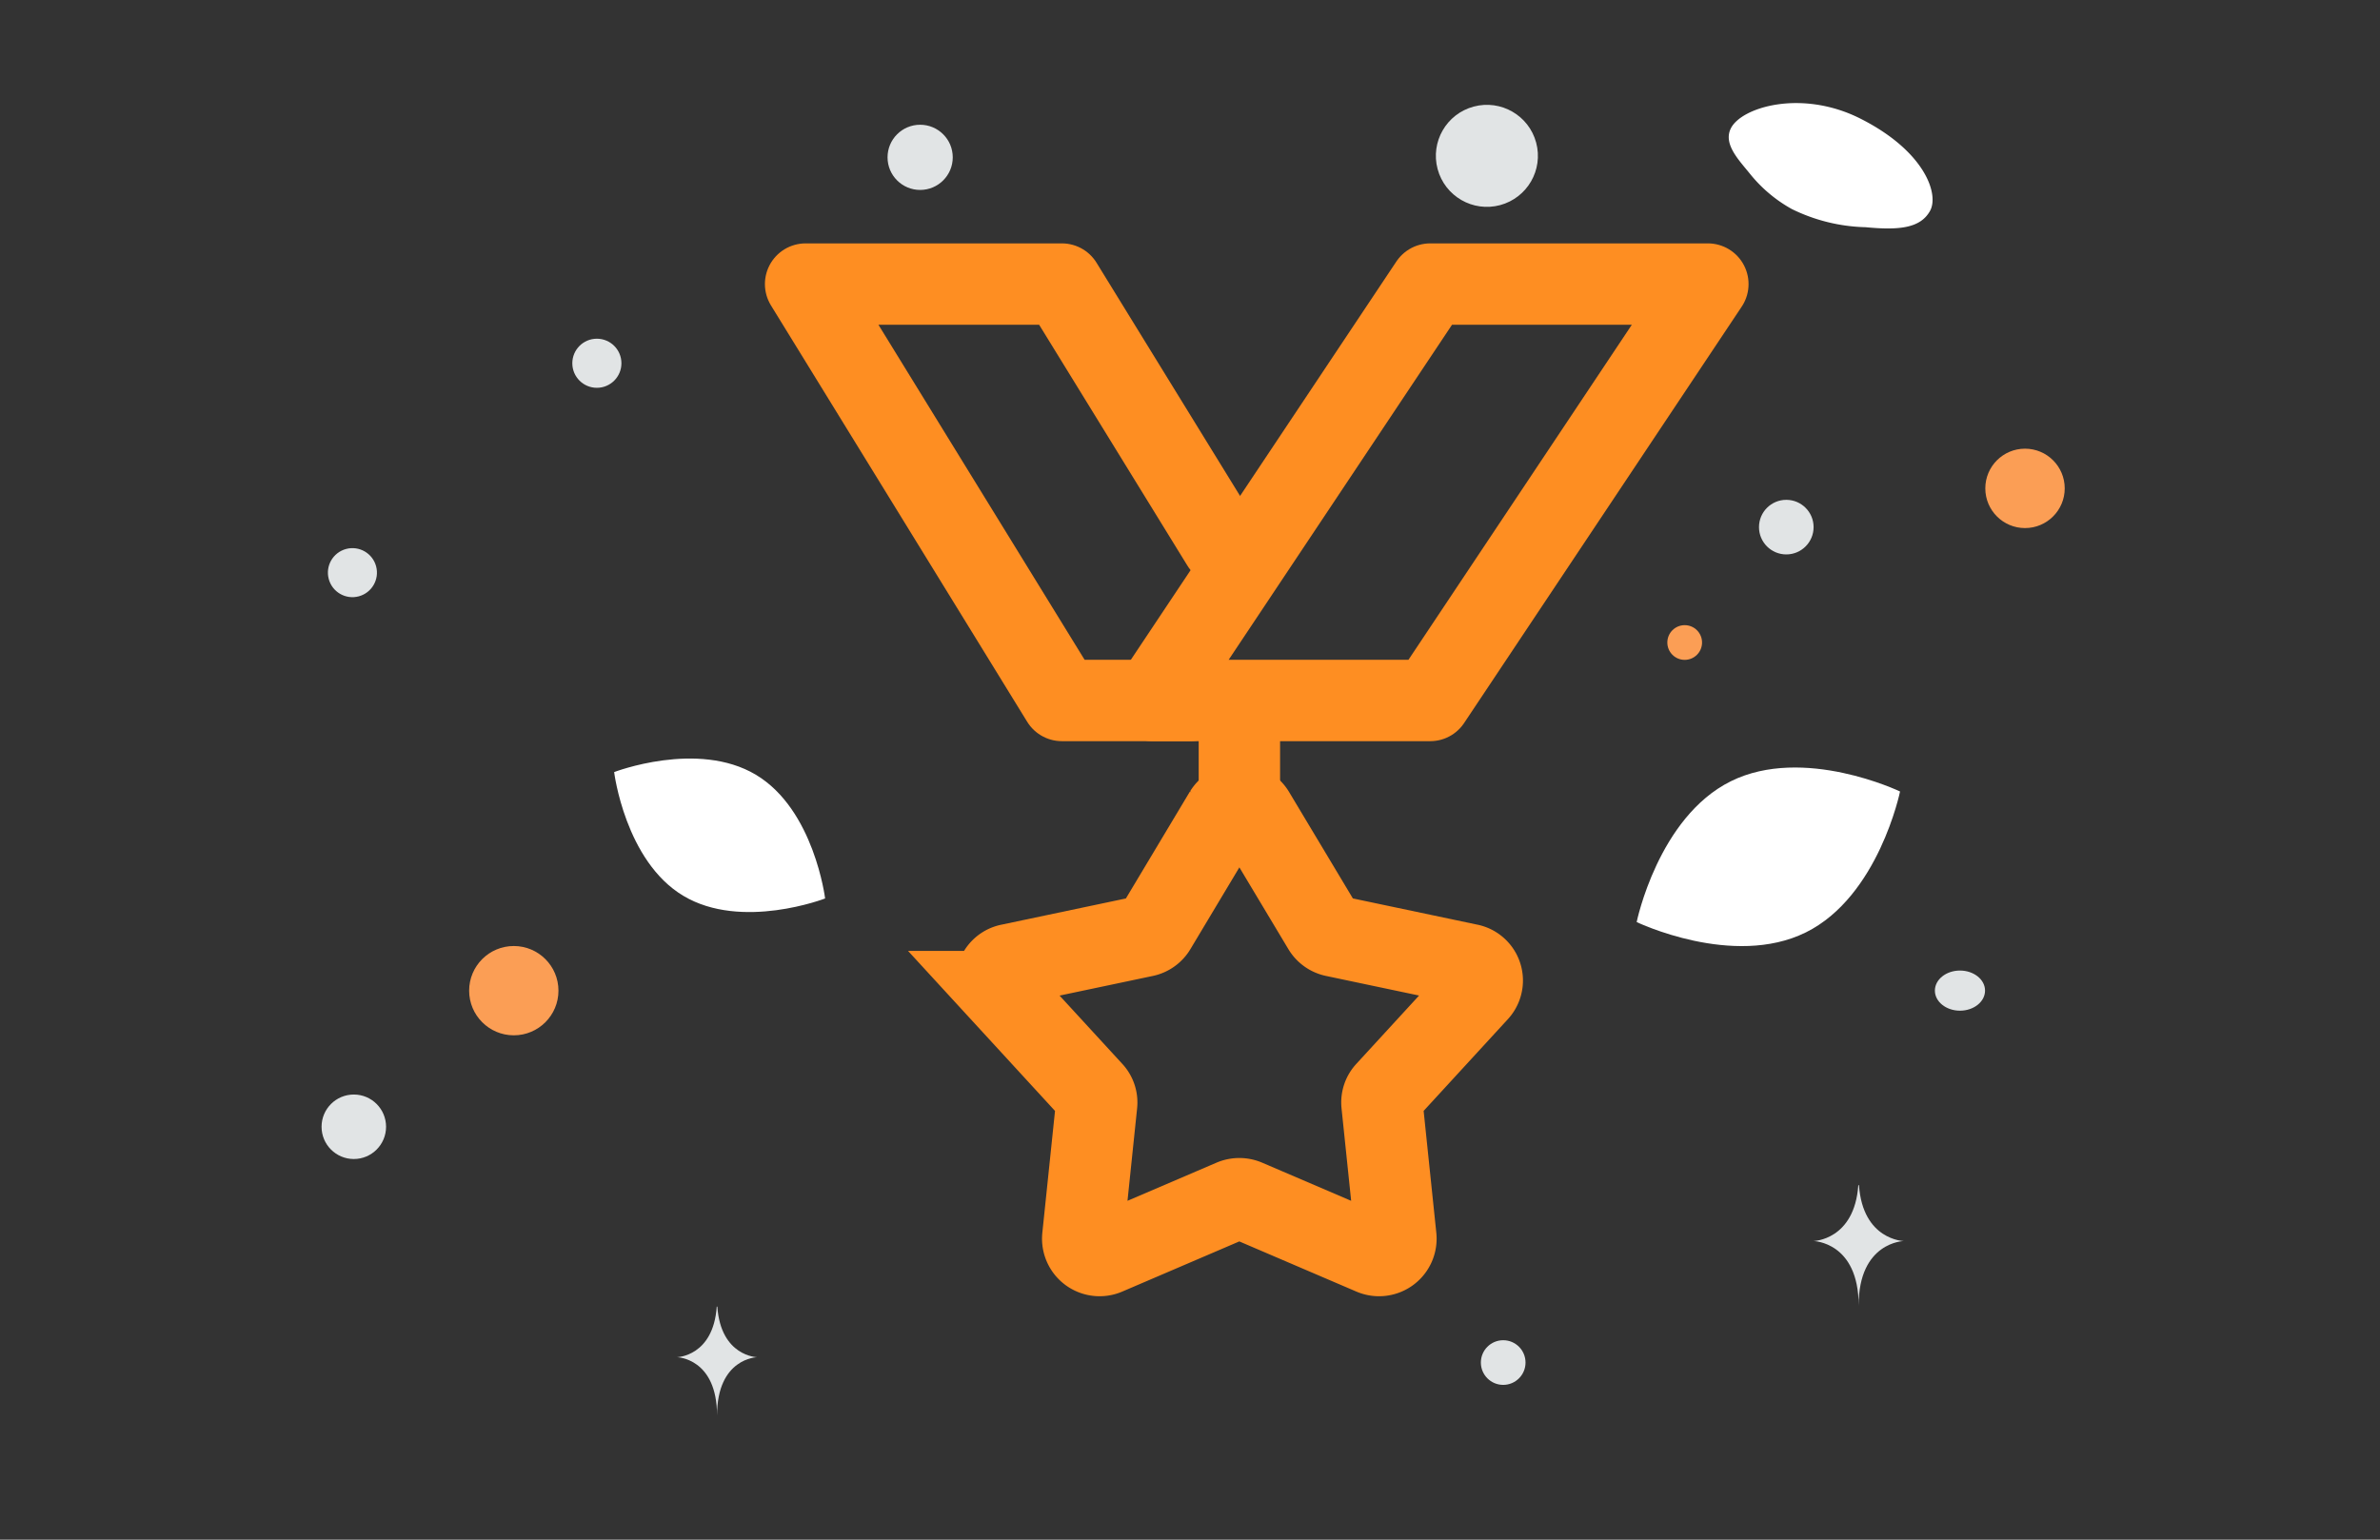 <svg xmlns="http://www.w3.org/2000/svg" xmlns:xlink="http://www.w3.org/1999/xlink" width="136" height="88" viewBox="0 0 136 88">
  <rect x="0" y="0" width="136" height="88" fill="#333333" stroke="none"/>
  <defs>
    <clipPath id="clip-path">
      <rect id="長方形_637" data-name="長方形 637" width="136" height="88" fill="#fff" stroke="#707070" stroke-width="1"/>
    </clipPath>
  </defs>
  <g id="マスクグループ_4" data-name="マスクグループ 4" clip-path="url(#clip-path)">
    <g id="_322" data-name="322" transform="translate(18.375 5.337)">
      <path id="パス_2863" data-name="パス 2863" d="M124.6,13.075c-.549.98-1.751,1.114-3.678.928a10.086,10.086,0,0,1-4.219-1.039,8.109,8.109,0,0,1-2.4-2.026c-.635-.787-1.521-1.684-1.087-2.576.6-1.225,4.049-2.257,7.4-.569,3.683,1.854,4.521,4.324,3.984,5.282Z" transform="translate(-32.69 -6.354)" fill="#fff"/>
      <path id="パス_2864" data-name="パス 2864" d="M116.6,60.868c-4.155,2.061-9.669-.589-9.669-.589s1.226-5.991,5.383-8.049,9.667.586,9.667.586-1.226,5.991-5.38,8.052Z" transform="translate(-31.782 -12.915)" fill="#fff"/>
      <path id="パス_2865" data-name="パス 2865" d="M42.362,58.691c3.328,1.995,8.1.151,8.1.151s-.624-5.078-3.955-7.07-8.1-.153-8.1-.153.624,5.078,3.953,7.072Z" transform="translate(-21.688 -12.827)" fill="#fff"/>
      <circle id="楕円形_46" data-name="楕円形 46" cx="2.269" cy="2.269" r="2.269" transform="translate(99.609 24.845) rotate(180)" fill="#fb9e55"/>
      <circle id="楕円形_47" data-name="楕円形 47" cx="2.552" cy="2.552" r="2.552" transform="translate(13.537 53.837) rotate(180)" fill="#fb9e55"/>
      <circle id="楕円形_48" data-name="楕円形 48" cx="0.992" cy="0.992" r="0.992" transform="translate(78.885 32.378) rotate(180)" fill="#fb9e55"/>
      <circle id="楕円形_49" data-name="楕円形 49" cx="1.276" cy="1.276" r="1.276" transform="translate(68.798 73.816) rotate(180)" fill="#e1e4e5"/>
      <circle id="楕円形_50" data-name="楕円形 50" cx="1.843" cy="1.843" r="1.843" transform="translate(3.686 60.907) rotate(180)" fill="#e1e4e5"/>
      <circle id="楕円形_51" data-name="楕円形 51" cx="1.403" cy="1.403" r="1.403" transform="translate(17.135 16.828) rotate(180)" fill="#e1e4e5"/>
      <circle id="楕円形_52" data-name="楕円形 52" cx="1.56" cy="1.56" r="1.56" transform="translate(85.259 26.351) rotate(180)" fill="#e1e4e5"/>
      <circle id="楕円形_53" data-name="楕円形 53" cx="1.401" cy="1.401" r="1.401" transform="matrix(0.259, 0.966, -0.966, 0.259, 2.754, 25.677)" fill="#e1e4e5"/>
      <circle id="楕円形_54" data-name="楕円形 54" cx="1.863" cy="1.863" r="1.863" transform="translate(36.068 5.519) rotate(180)" fill="#e1e4e5"/>
      <ellipse id="楕円形_55" data-name="楕円形 55" cx="1.433" cy="1.147" rx="1.433" ry="1.147" transform="translate(95.056 52.429) rotate(180)" fill="#e1e4e5"/>
      <circle id="楕円形_56" data-name="楕円形 56" cx="2.915" cy="2.915" r="2.915" transform="matrix(0.259, 0.966, -0.966, 0.259, 68.651, 0)" fill="#e1e4e5"/>
      <path id="パス_2866" data-name="パス 2866" d="M110.122,79.44h.037c.222,3.146,2.562,3.194,2.562,3.194s-2.58.051-2.58,3.685c0-3.635-2.58-3.685-2.58-3.685s2.339-.048,2.561-3.194ZM44.89,86.382h.033c.2,2.847,2.273,2.891,2.273,2.891s-2.289.046-2.289,3.336c0-3.29-2.289-3.336-2.289-3.336s2.075-.044,2.272-2.891Z" transform="translate(-22.308 -17.039)" fill="#e1e4e5"/>
      <path id="パス_2867" data-name="パス 2867" d="M75.034,33.912,65.882,19.04H51.238l14.643,23.8H73.2" transform="translate(-23.578 -8.141)" fill="none" stroke="#fe8e22" stroke-linecap="round" stroke-linejoin="round" stroke-width="4.651"/>
      <path id="パス_2868" data-name="パス 2868" d="M106.221,19.04H90.357l-15.864,23.8H90.357Zm-26.77,23.8v5.949" transform="translate(-27.004 -8.141)" fill="none" stroke="#fe8e22" stroke-linecap="round" stroke-linejoin="round" stroke-width="4.651"/>
      <path id="パス_2869" data-name="パス 2869" d="M77.072,54.391a.983.983,0,0,1,1.674,0L82.706,61a.967.967,0,0,0,.632.447l7.688,1.62a.935.935,0,0,1,.517,1.549L86.3,70.326a.926.926,0,0,0-.241.723l.792,7.614a.964.964,0,0,1-1.355.957l-7.2-3.086a1,1,0,0,0-.781,0l-7.2,3.086a.964.964,0,0,1-1.355-.957l.792-7.614a.926.926,0,0,0-.242-.723l-5.241-5.707a.935.935,0,0,1,.517-1.549l7.688-1.62A.967.967,0,0,0,73.113,61l3.959-6.613Z" transform="translate(-25.462 -13.28)" fill="none" stroke="#fe8e22" stroke-width="4.651"/>
    </g>
  </g>
</svg>
